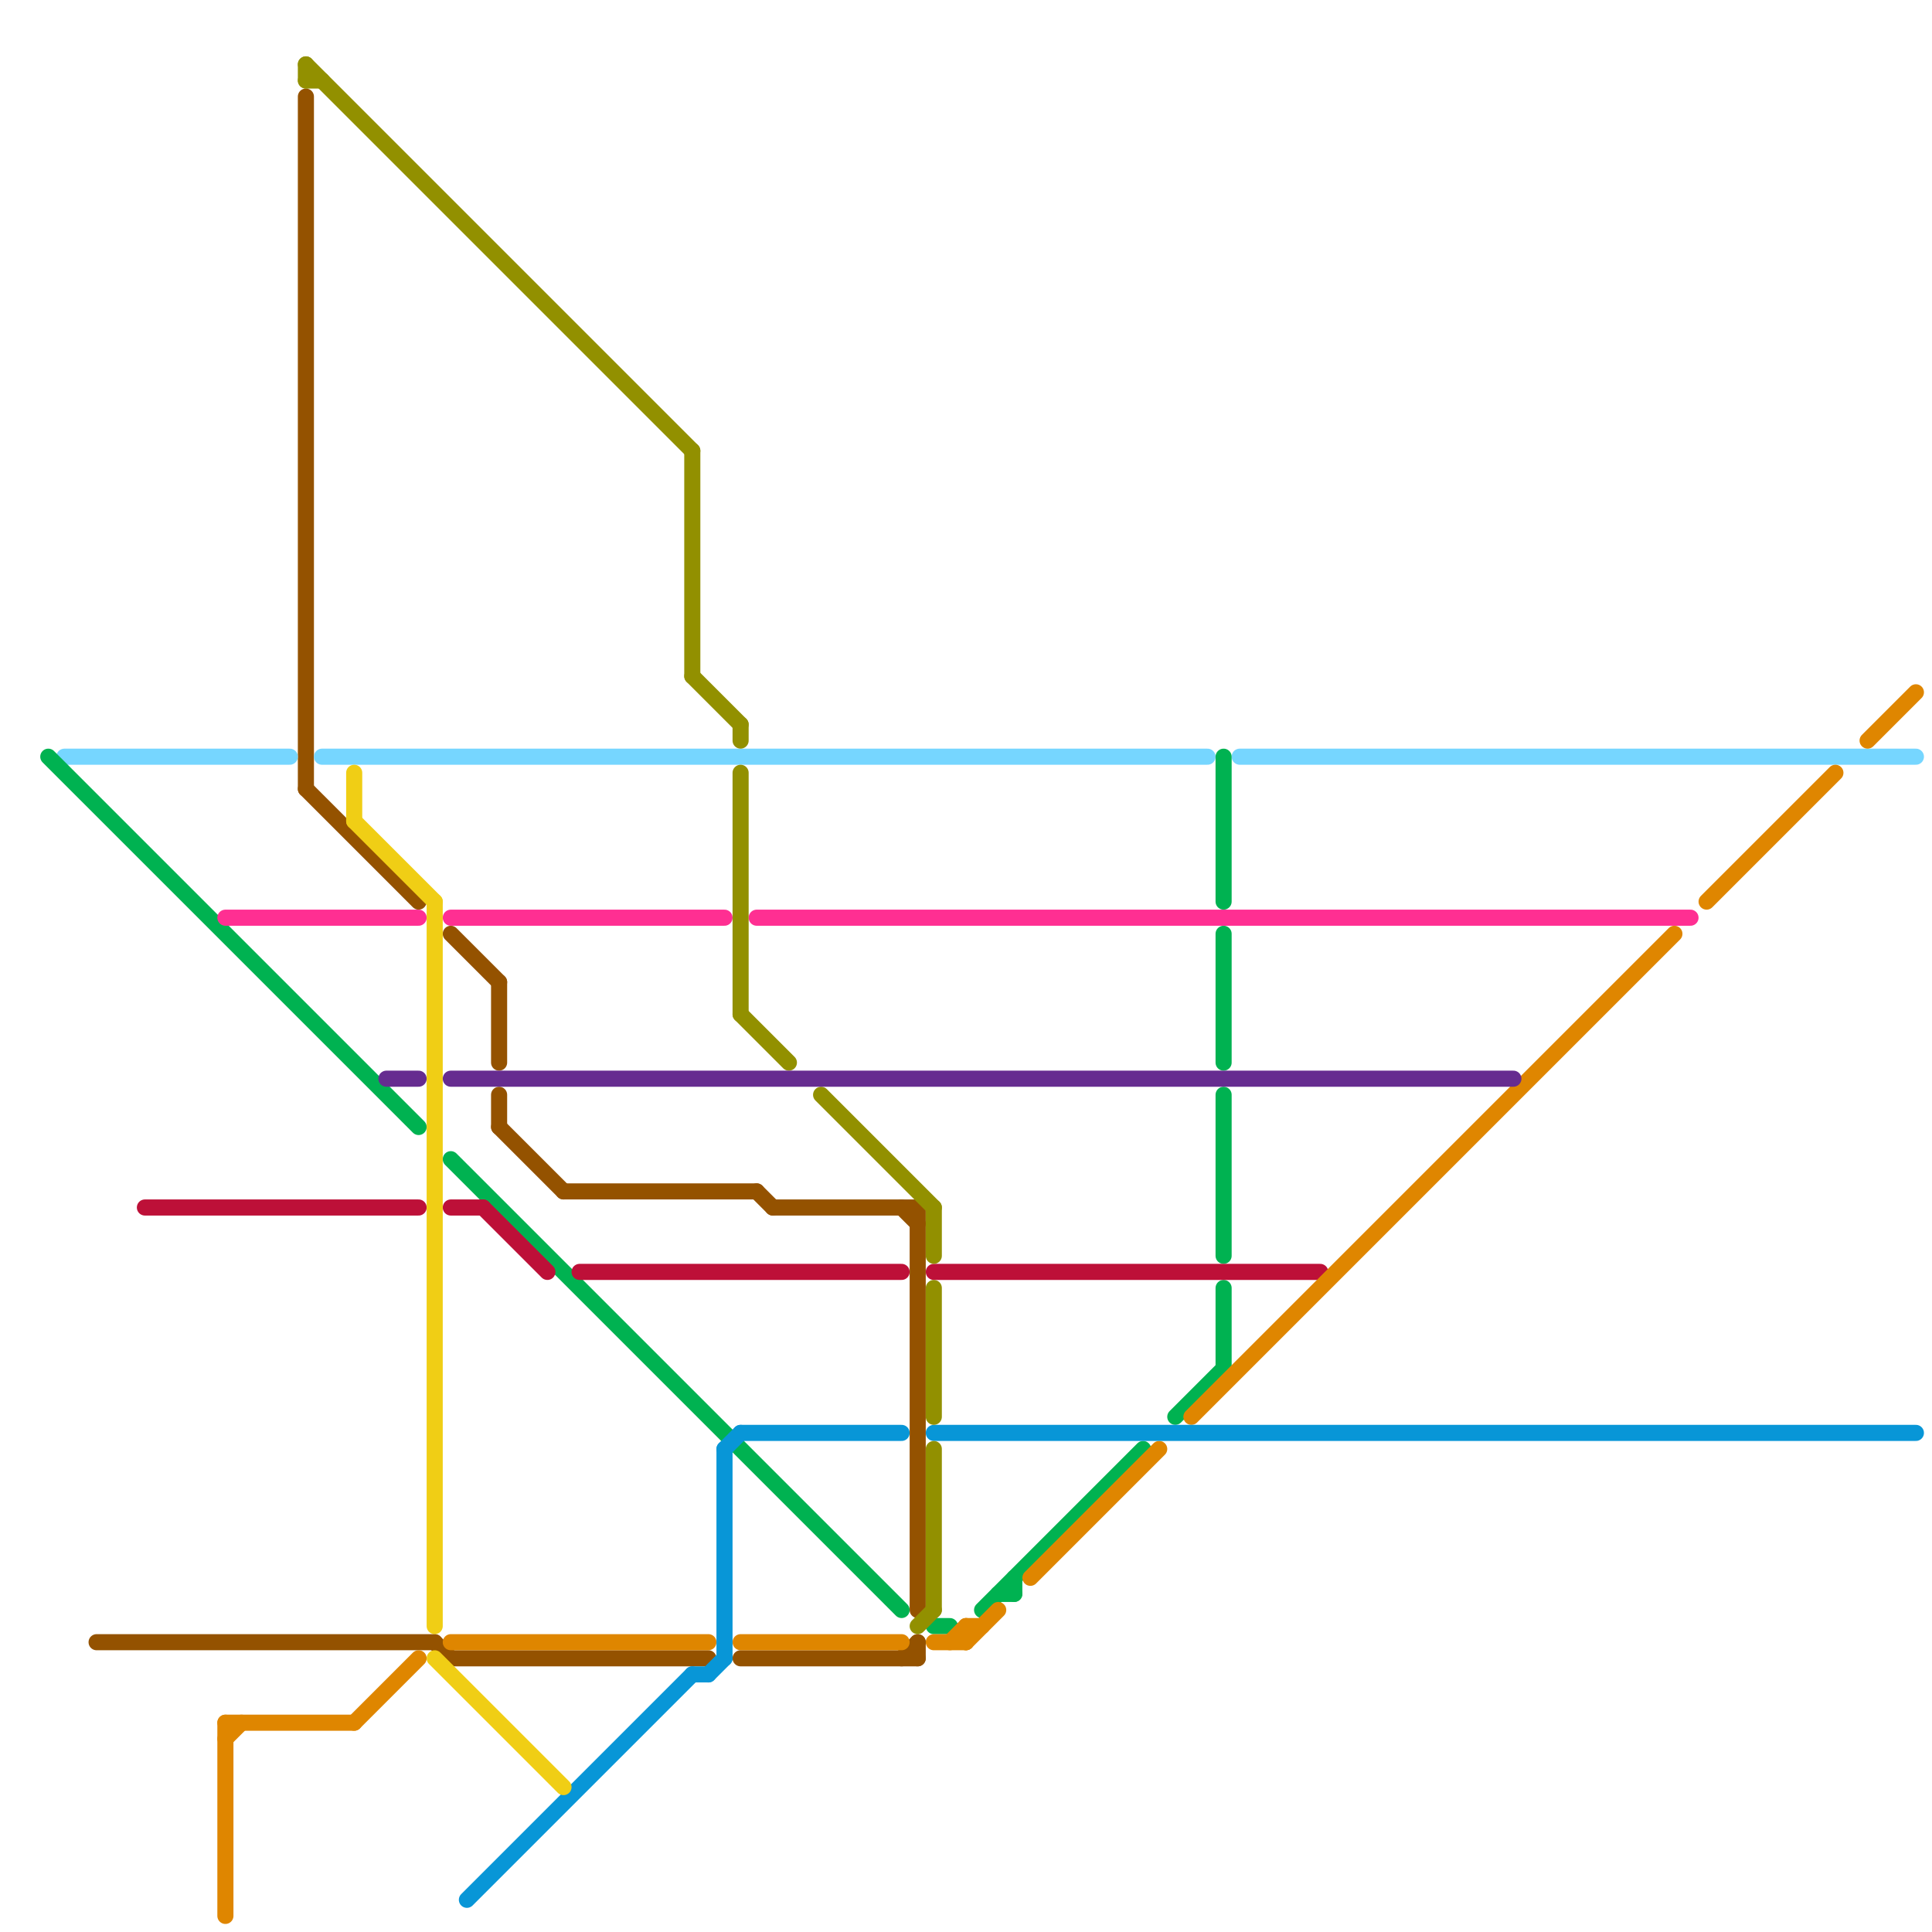 
<svg version="1.1" xmlns="http://www.w3.org/2000/svg" viewBox="0 0 120 120">
<style>text { font: 1px Helvetica; font-weight: 600; white-space: pre; dominant-baseline: central; } line { stroke-width: 1; fill: none; stroke-linecap: round; stroke-linejoin: round; } .c0 { stroke: #945200 } .c1 { stroke: #76d6ff } .c2 { stroke: #00b251 } .c3 { stroke: #bd1038 } .c4 { stroke: #ff2f92 } .c5 { stroke: #df8600 } .c6 { stroke: #0896d7 } .c7 { stroke: #929000 } .c8 { stroke: #f0ce15 } .c9 { stroke: #662c90 }</style><defs><g id="wm-xf"><circle r="1.2" fill="#000"/><circle r="0.9" fill="#fff"/><circle r="0.6" fill="#000"/><circle r="0.3" fill="#fff"/></g><g id="wm"><circle r="0.6" fill="#000"/><circle r="0.3" fill="#fff"/></g></defs><line class="c0" x1="57" y1="102" x2="57" y2="103"/><line class="c0" x1="31" y1="70" x2="35" y2="74"/><line class="c0" x1="6" y1="102" x2="27" y2="102"/><line class="c0" x1="46" y1="103" x2="57" y2="103"/><line class="c0" x1="28" y1="103" x2="44" y2="103"/><line class="c0" x1="56" y1="103" x2="57" y2="102"/><line class="c0" x1="19" y1="6" x2="19" y2="49"/><line class="c0" x1="47" y1="74" x2="48" y2="75"/><line class="c0" x1="48" y1="75" x2="57" y2="75"/><line class="c0" x1="56" y1="75" x2="57" y2="76"/><line class="c0" x1="57" y1="75" x2="57" y2="100"/><line class="c0" x1="31" y1="61" x2="31" y2="66"/><line class="c0" x1="19" y1="49" x2="26" y2="56"/><line class="c0" x1="31" y1="68" x2="31" y2="70"/><line class="c0" x1="28" y1="58" x2="31" y2="61"/><line class="c0" x1="27" y1="102" x2="28" y2="103"/><line class="c0" x1="35" y1="74" x2="47" y2="74"/><line class="c1" x1="20" y1="47" x2="75" y2="47"/><line class="c1" x1="77" y1="47" x2="119" y2="47"/><line class="c1" x1="4" y1="47" x2="18" y2="47"/><line class="c2" x1="28" y1="72" x2="56" y2="100"/><line class="c2" x1="73" y1="88" x2="76" y2="85"/><line class="c2" x1="58" y1="101" x2="59" y2="101"/><line class="c2" x1="76" y1="58" x2="76" y2="66"/><line class="c2" x1="76" y1="80" x2="76" y2="85"/><line class="c2" x1="61" y1="100" x2="71" y2="90"/><line class="c2" x1="62" y1="99" x2="63" y2="99"/><line class="c2" x1="3" y1="47" x2="26" y2="70"/><line class="c2" x1="76" y1="68" x2="76" y2="78"/><line class="c2" x1="63" y1="98" x2="63" y2="99"/><line class="c2" x1="76" y1="47" x2="76" y2="56"/><line class="c3" x1="58" y1="79" x2="82" y2="79"/><line class="c3" x1="28" y1="75" x2="30" y2="75"/><line class="c3" x1="30" y1="75" x2="34" y2="79"/><line class="c3" x1="9" y1="75" x2="26" y2="75"/><line class="c3" x1="36" y1="79" x2="56" y2="79"/><line class="c4" x1="28" y1="57" x2="45" y2="57"/><line class="c4" x1="14" y1="57" x2="26" y2="57"/><line class="c4" x1="47" y1="57" x2="105" y2="57"/><line class="c5" x1="60" y1="101" x2="61" y2="101"/><line class="c5" x1="46" y1="102" x2="56" y2="102"/><line class="c5" x1="28" y1="102" x2="44" y2="102"/><line class="c5" x1="14" y1="107" x2="22" y2="107"/><line class="c5" x1="60" y1="102" x2="62" y2="100"/><line class="c5" x1="60" y1="101" x2="60" y2="102"/><line class="c5" x1="59" y1="102" x2="60" y2="101"/><line class="c5" x1="58" y1="102" x2="60" y2="102"/><line class="c5" x1="22" y1="107" x2="26" y2="103"/><line class="c5" x1="64" y1="98" x2="72" y2="90"/><line class="c5" x1="14" y1="108" x2="15" y2="107"/><line class="c5" x1="74" y1="88" x2="104" y2="58"/><line class="c5" x1="106" y1="56" x2="114" y2="48"/><line class="c5" x1="14" y1="107" x2="14" y2="119"/><line class="c5" x1="116" y1="46" x2="119" y2="43"/><line class="c6" x1="44" y1="104" x2="45" y2="103"/><line class="c6" x1="58" y1="89" x2="119" y2="89"/><line class="c6" x1="29" y1="118" x2="43" y2="104"/><line class="c6" x1="43" y1="104" x2="44" y2="104"/><line class="c6" x1="46" y1="89" x2="56" y2="89"/><line class="c6" x1="45" y1="90" x2="46" y2="89"/><line class="c6" x1="45" y1="90" x2="45" y2="103"/><line class="c7" x1="43" y1="28" x2="43" y2="42"/><line class="c7" x1="58" y1="75" x2="58" y2="78"/><line class="c7" x1="58" y1="90" x2="58" y2="100"/><line class="c7" x1="51" y1="68" x2="58" y2="75"/><line class="c7" x1="46" y1="48" x2="46" y2="63"/><line class="c7" x1="19" y1="4" x2="43" y2="28"/><line class="c7" x1="19" y1="4" x2="19" y2="5"/><line class="c7" x1="43" y1="42" x2="46" y2="45"/><line class="c7" x1="46" y1="45" x2="46" y2="46"/><line class="c7" x1="58" y1="80" x2="58" y2="88"/><line class="c7" x1="19" y1="5" x2="20" y2="5"/><line class="c7" x1="57" y1="101" x2="58" y2="100"/><line class="c7" x1="46" y1="63" x2="49" y2="66"/><line class="c8" x1="27" y1="56" x2="27" y2="101"/><line class="c8" x1="27" y1="103" x2="35" y2="111"/><line class="c8" x1="22" y1="51" x2="27" y2="56"/><line class="c8" x1="22" y1="48" x2="22" y2="51"/><line class="c9" x1="24" y1="67" x2="26" y2="67"/><line class="c9" x1="28" y1="67" x2="94" y2="67"/>
</svg>

